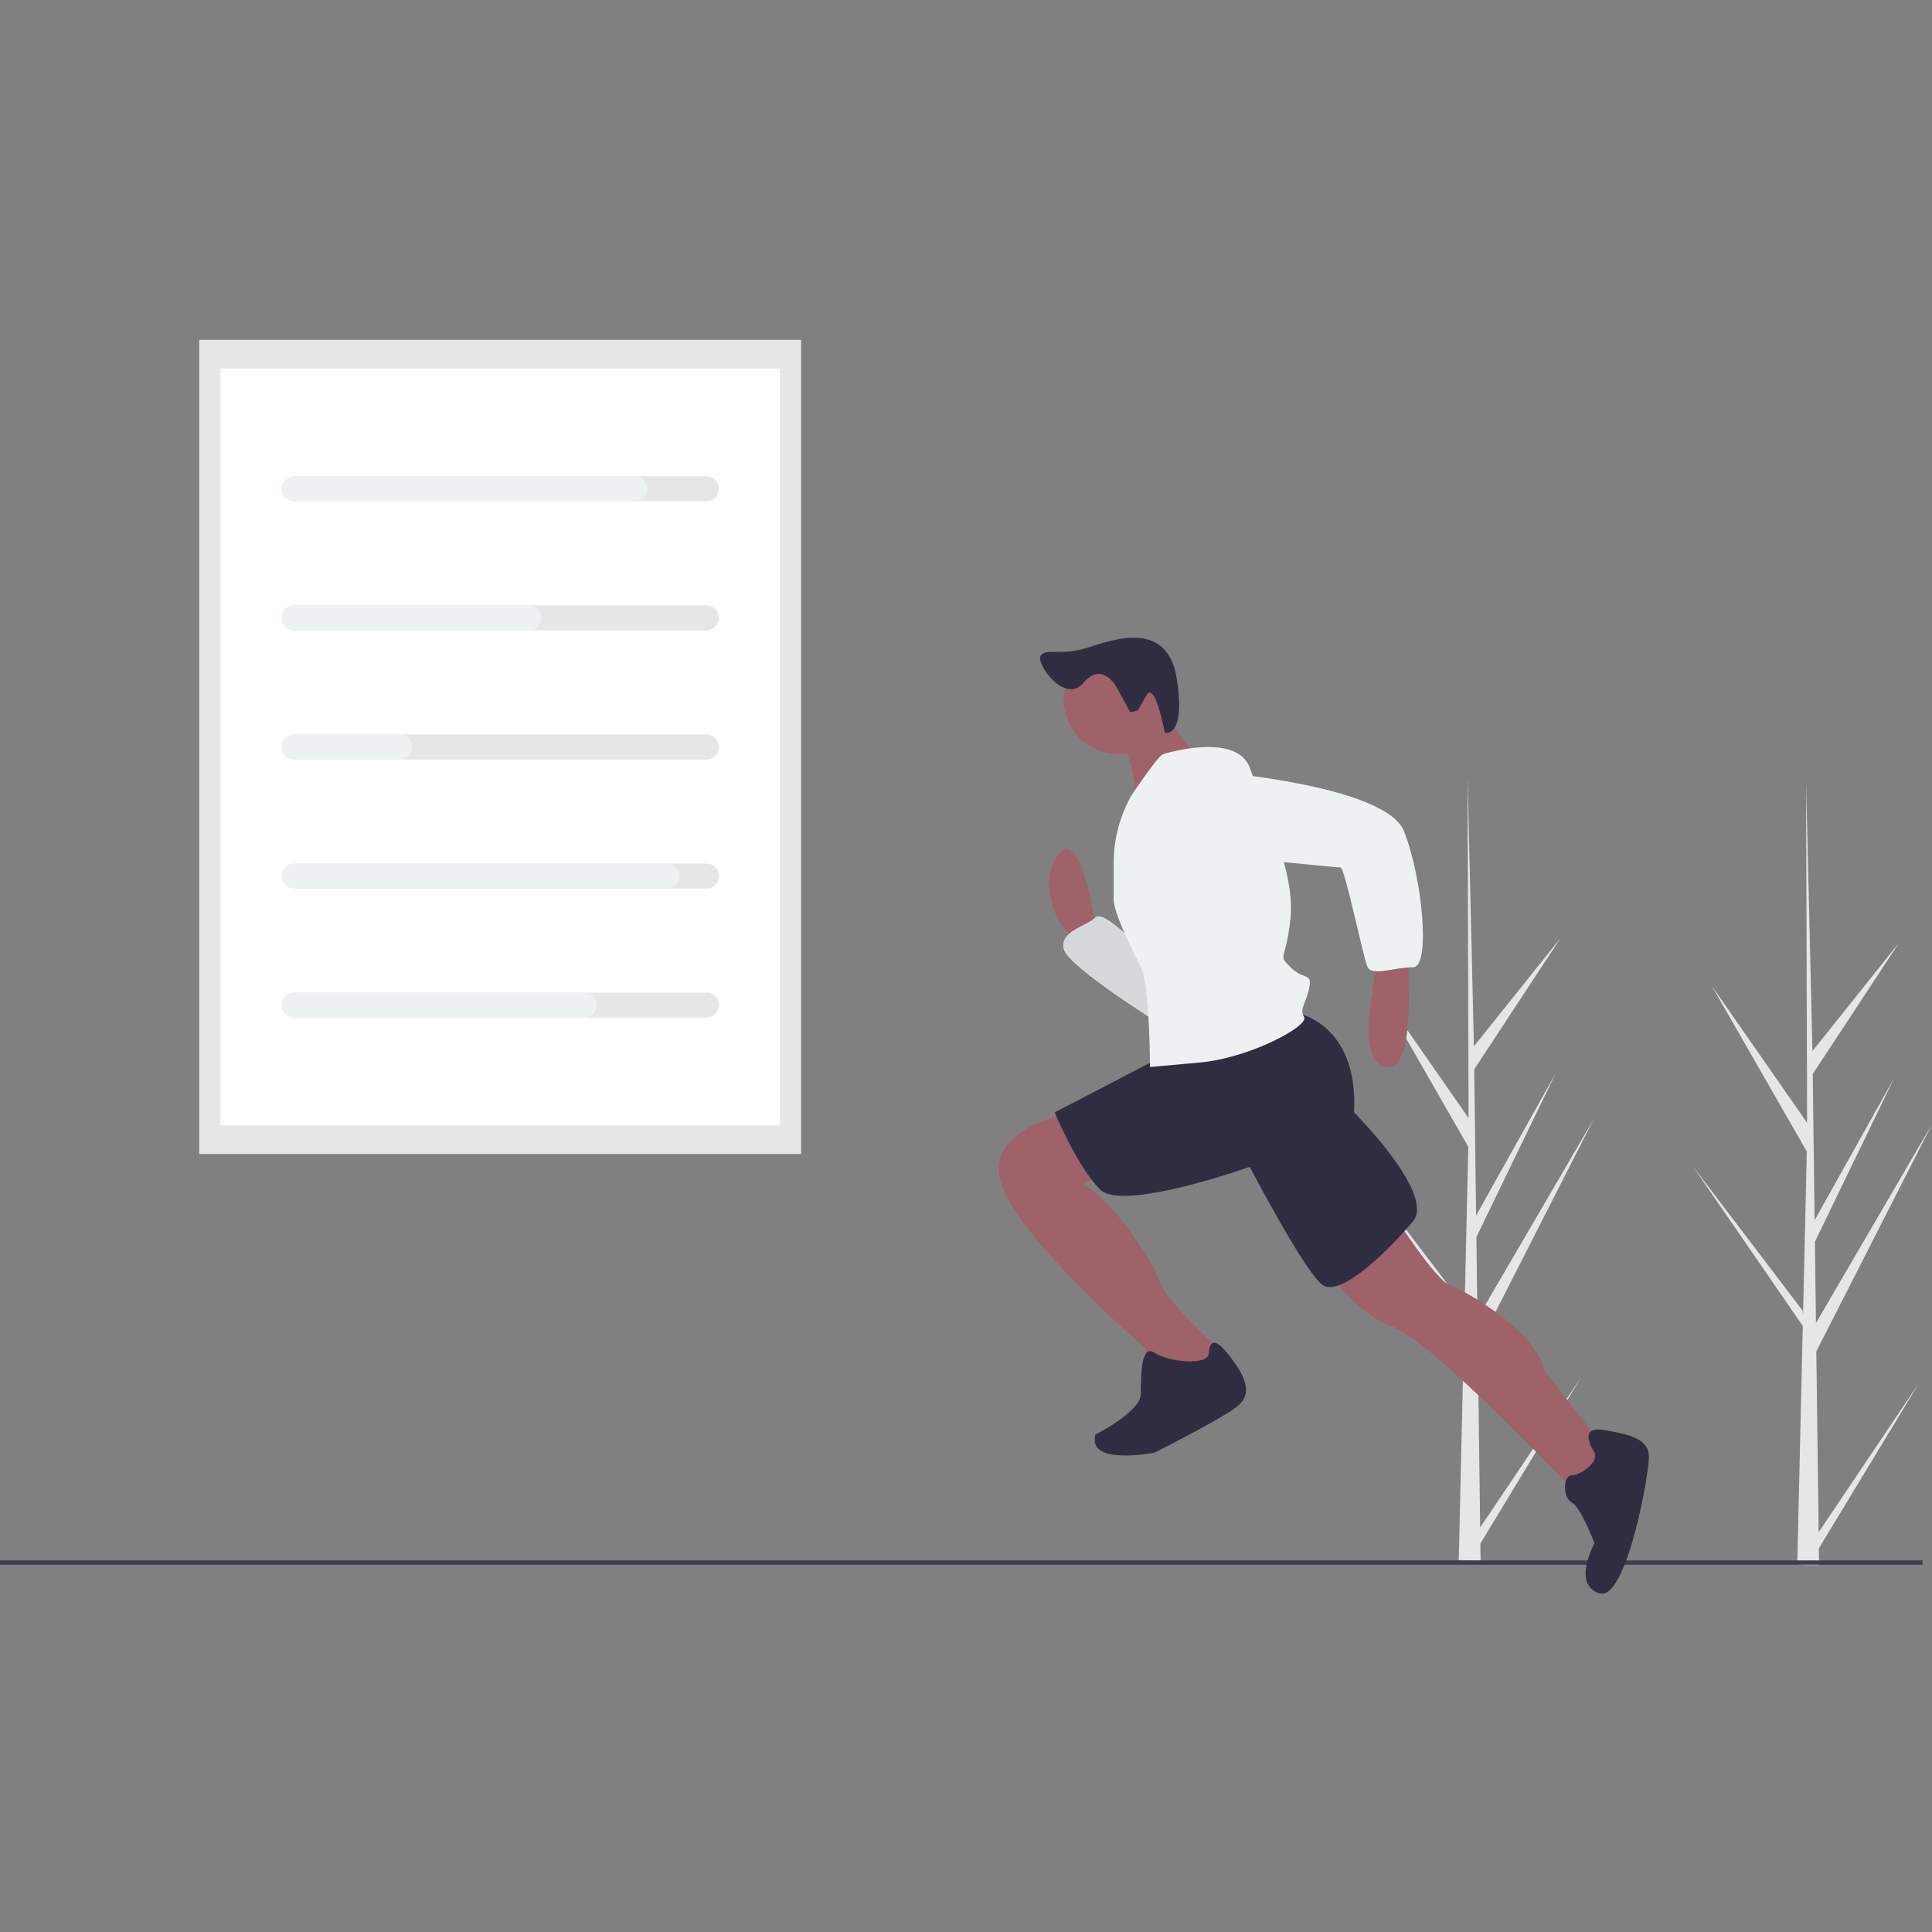 <svg xmlns="http://www.w3.org/2000/svg" xmlns:xlink="http://www.w3.org/1999/xlink" width="1080" height="1080" viewBox="0 0 1080 1080"><rect x="0" y="0" width="1080" height="1080" fill="#808080" stroke="none"/><defs><clipPath id="b"><rect width="1080" height="1080"/></clipPath></defs><g id="a" clip-path="url(#b)"><g transform="translate(0 190)"><path d="M849.723,781.739l56.227-83.616-56.112,92.611.117,9.409q-6.157.047-12.195-.205l2.789-120.945-.076-.933.1-.18.267-11.429-61.576-89.4,61.5,80.847.218,2.416,2.106-91.378L789.91,476.248l53.336,76.635-.557-189.313v-.63l.018.62,3.531,149.2,48.471-60.607L846.4,525.617l1.058,81.736,44.6-79.771L847.62,619.37l.589,45.449L913.074,553.7,848.406,680.674Z" transform="translate(-22.302 -117.863)" fill="#e6e6e6"/><path d="M1006.072,783.915,1062.3,700.3l-56.112,92.611.117,9.409q-6.157.047-12.195-.205L996.9,681.17l-.076-.933.1-.18.267-11.429-61.576-89.4,61.5,80.847.218,2.416,2.106-91.378-53.185-92.688L999.6,555.059l-.557-189.312v-.63l.018.62,3.531,149.2,48.472-60.607-48.313,73.46,1.058,81.736,44.6-79.771-44.44,91.788.589,45.449,64.866-111.12-64.669,126.975Z" transform="translate(10.576 -117.405)" fill="#e6e6e6"/><rect width="336.47" height="455.116" transform="translate(111.346)" fill="#e6e6e6"/><rect width="312.756" height="423.041" transform="translate(123.203 16.037)" fill="#fff"/><path d="M521.171,237.442H291.635a7.016,7.016,0,0,1,0-14.033H521.171a7.016,7.016,0,1,1,0,14.033Z" transform="translate(-126.321 -147.205)" fill="#e6e6e6"/><path d="M521.171,297.071H291.635a7.016,7.016,0,0,1,0-14.033H521.171a7.016,7.016,0,0,1,0,14.033Z" transform="translate(-126.321 -134.665)" fill="#e6e6e6"/><path d="M521.171,356.7H291.635a7.016,7.016,0,0,1,0-14.033H521.171a7.016,7.016,0,0,1,0,14.033Z" transform="translate(-126.321 -122.126)" fill="#e6e6e6"/><path d="M521.171,416.329H291.635a7.016,7.016,0,0,1,0-14.033H521.171a7.016,7.016,0,0,1,0,14.033Z" transform="translate(-126.321 -109.587)" fill="#e6e6e6"/><path d="M521.171,475.958H291.635a7.016,7.016,0,0,1,0-14.033H521.171a7.016,7.016,0,1,1,0,14.033Z" transform="translate(-126.321 -97.047)" fill="#e6e6e6"/><path d="M481.252,237.442H290.807a7.016,7.016,0,0,1,0-14.033H481.252a7.016,7.016,0,1,1,0,14.033Z" transform="translate(-126.495 -147.205)" fill="#edf1f2"/><path d="M422.114,297.071H290.807a7.016,7.016,0,0,1,0-14.033H422.114a7.016,7.016,0,0,1,0,14.033Z" transform="translate(-126.495 -134.665)" fill="#edf1f2"/><path d="M349.945,356.7H290.807a7.016,7.016,0,0,1,0-14.033h59.138a7.016,7.016,0,1,1,0,14.033Z" transform="translate(-126.495 -122.126)" fill="#edf1f2"/><path d="M499.294,416.329H290.807a7.016,7.016,0,0,1,0-14.033H499.294a7.016,7.016,0,0,1,0,14.033Z" transform="translate(-126.495 -109.587)" fill="#edf1f2"/><path d="M453.186,475.958H290.807a7.016,7.016,0,0,1,0-14.033H453.186a7.016,7.016,0,1,1,0,14.033Z" transform="translate(-126.495 -97.047)" fill="#edf1f2"/><rect width="1074.736" height="2.421" transform="translate(0 682.288)" fill="#3f3d56"/><path d="M664.317,438.859s-7.607-55.786-20.286-40.572,0,38.036,0,38.036L654.174,449l10.143-7.607Z" transform="translate(-51.926 -110.983)" fill="#9f616a"/><path d="M693.375,450.091s-25.357-27.893-30.429-22.822-20.286,7.607-17.75,17.75,55.786,43.108,55.786,43.108Z" transform="translate(-50.555 -104.465)" fill="#edf1f2"/><path d="M693.375,450.091s-25.357-27.893-30.429-22.822-20.286,7.607-17.75,17.75,55.786,43.108,55.786,43.108Z" transform="translate(-50.555 -104.465)" opacity="0.1"/><path d="M808.234,443.924v20.286s2.536,45.643-12.679,43.108-7.607-40.572-7.607-40.572l2.536-22.822Z" transform="translate(-20.877 -100.833)" fill="#9f616a"/><path d="M806.465,565.443s22.822,35.5,30.429,38.036,48.179,25.358,53.251,48.179l35.5,45.643-17.75,22.822S826.751,633.908,803.929,626.3s-45.643-45.643-45.643-45.643Z" transform="translate(-26.714 -75.279)" fill="#9f616a"/><path d="M656.528,517.254s-48.179,7.607-40.572,38.036S697.1,649.113,697.1,649.113l2.536,15.215,27.893,5.071,12.679-12.679-2.536-7.607s-30.429-27.893-32.965-38.036-30.429-50.715-43.108-53.251l17.75-10.143Z" transform="translate(-56.816 -85.413)" fill="#9f616a"/><path d="M893.144,676.643S883,661.429,898.216,663.965s25.357,5.071,25.357,15.215-12.679,81.144-27.893,76.072-2.536-27.893-2.536-27.893-7.607-20.286-12.679-22.822-5.072-15.214,0-15.214S895.68,681.715,893.144,676.643Z" transform="translate(-1.821 -54.621)" fill="#2f2e41"/><path d="M723.288,629.277s0-12.679,10.143,0,15.215,22.822,5.071,30.429-45.643,25.357-45.643,25.357-38.036,7.607-32.965-10.143c0,0,25.357-12.679,25.357-22.822s0-27.893,7.607-22.822S723.288,636.884,723.288,629.277Z" transform="translate(-47.503 -63.041)" fill="#2f2e41"/><path d="M775.351,471.161s35.5,5.071,32.965,55.786c0,0,45.643,45.643,32.965,60.858s-40.572,43.108-50.715,35.5-40.572-65.929-40.572-65.929-71,25.357-83.68,12.679-25.357-43.108-25.357-43.108l63.394-32.965Z" transform="translate(-51.387 -95.105)" fill="#2f2e41"/><circle cx="30.429" cy="30.429" r="30.429" transform="translate(594.641 170.66)" fill="#9f616a"/><path d="M693.551,328.69s17.75,27.893,22.822,30.429-35.5,27.893-35.5,27.893,0-32.965-12.679-40.572Z" transform="translate(-45.66 -125.065)" fill="#9f616a"/><path d="M696.087,352.416s40.572-12.679,48.179,7.607,25.357,58.322,22.822,83.68-7.607,20.286,0,27.893,12.679,2.536,10.143,12.679-5.071,10.143-2.536,15.214-30.429,22.822-58.322,25.357l-27.893,2.536s0-45.643-5.072-55.786-15.214-30.429-15.214-38.036V413.432a76.982,76.982,0,0,1,10.143-38.194h0S693.551,352.416,696.087,352.416Z" transform="translate(-45.66 -120.899)" fill="#edf1f2"/><path d="M720.239,360.117s93.823,7.607,103.966,32.965,15.215,76.072,5.072,76.072-22.822,5.071-25.357,0S791.24,413.368,788.7,413.368,710.1,405.76,710.1,405.76,677.131,365.189,720.239,360.117Z" transform="translate(-39.383 -118.457)" fill="#edf1f2"/><path d="M676.649,325.064s-8.075-14.033-18.168-1.844-26.514-10.21-23.993-14.99,11.422.215,26.677-4.772,44.641-15.146,49.562,17.994-6.8,29.666-6.8,29.666-5.373-29.365-10.228-20.93l-4.856,8.435-4.212,1.037Z" transform="translate(-52.802 -131.519)" fill="#2f2e41"/></g></g></svg>